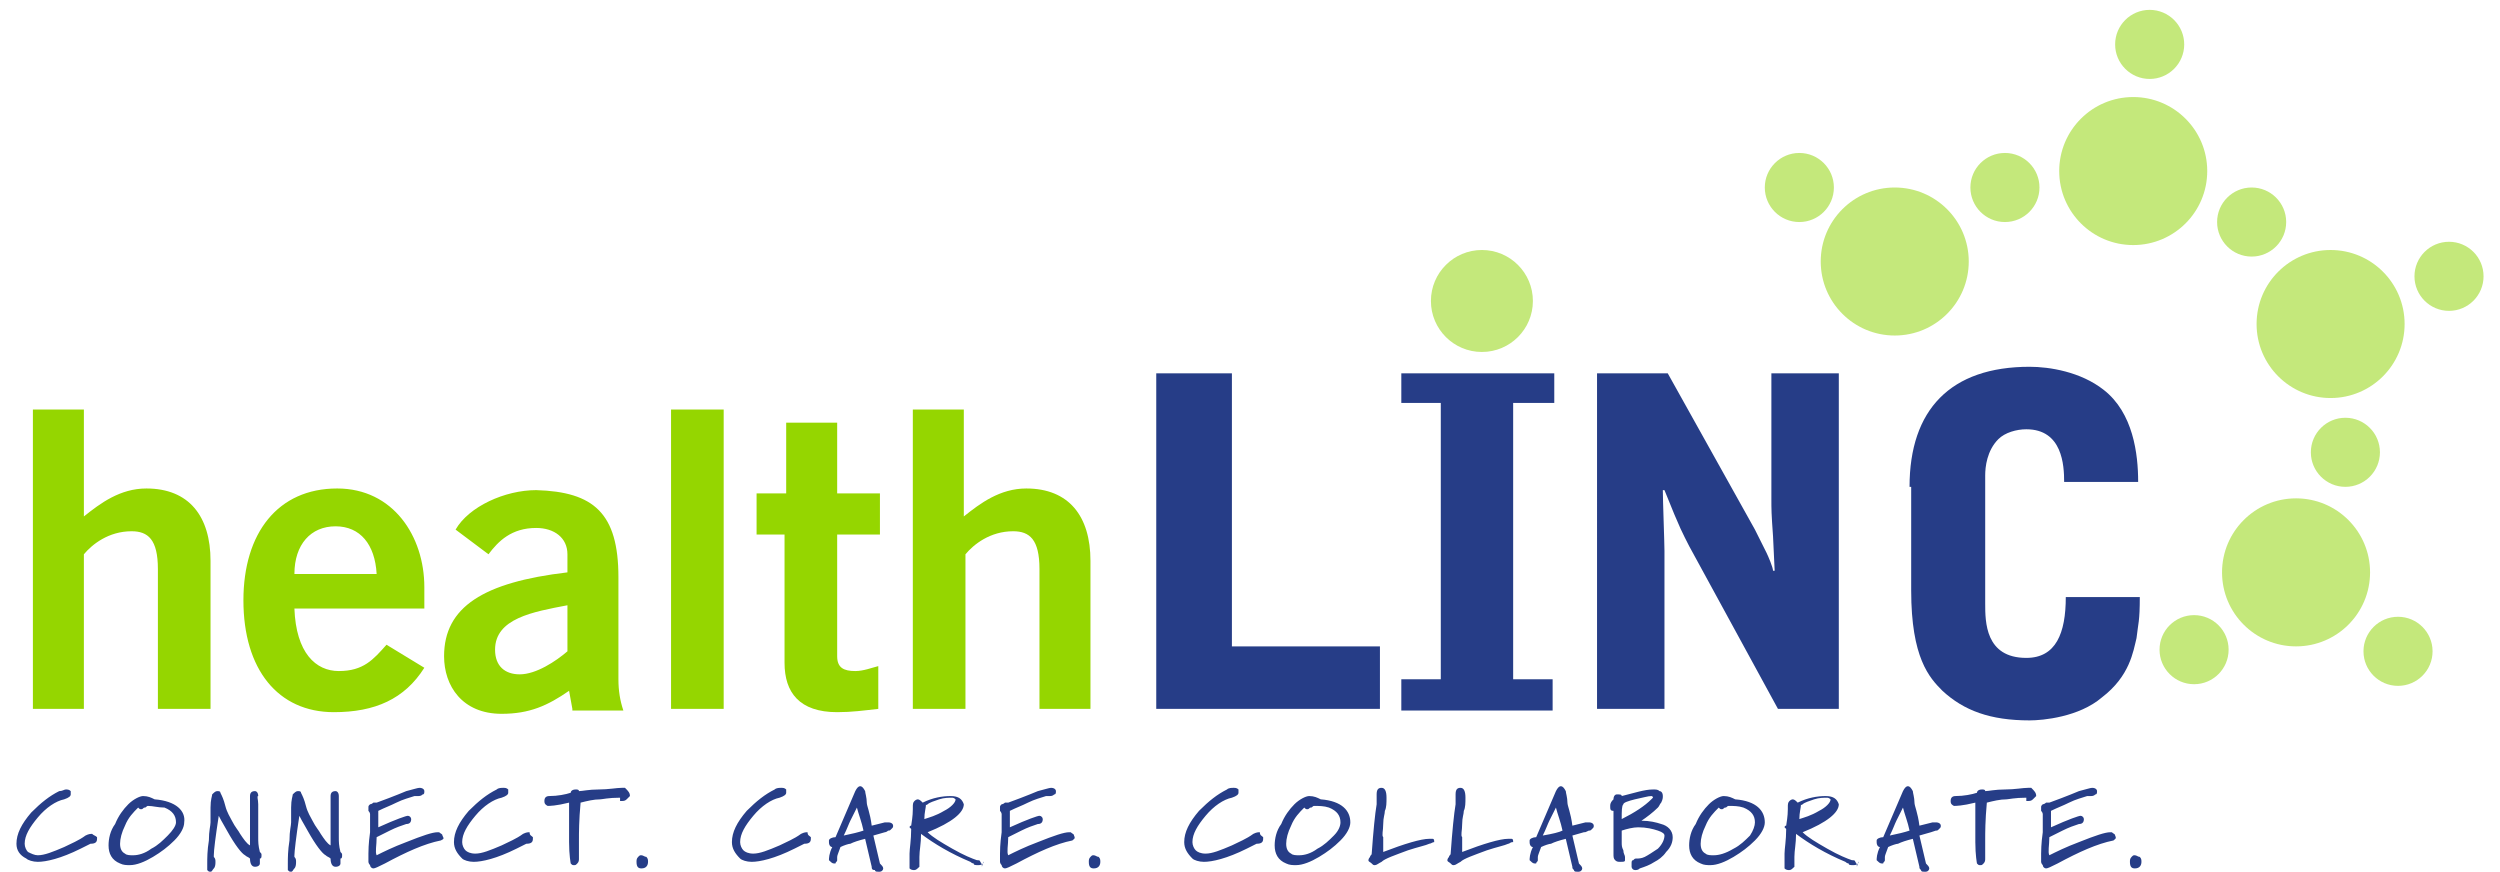 <svg xmlns="http://www.w3.org/2000/svg" viewBox="0 0 152 53" enable-background="new 0 0 152 53"><g fill="#263d87"><path d="M5.9 50.9v.1c0 .2-.1.3-.4.3l-.6.3c-1.2.6-2.1.8-2.6.8-.3 0-.6-.1-.7-.2-.4-.2-.6-.5-.6-.9 0-.6.3-1.2.9-1.9.6-.6 1.1-1 1.7-1.3.2 0 .3-.1.4-.1.1 0 .2 0 .3.1v.2c0 .1-.1.2-.4.3-.5.1-1.1.5-1.6 1.1-.5.6-.8 1.1-.8 1.6 0 .2.1.4.2.5.2.1.4.2.6.2.4 0 .9-.2 1.6-.5.4-.2.9-.4 1.3-.7.2-.1.3-.1.4-.1.1.1.2.1.3.2M11.2 50c0 .3-.2.7-.6 1.1-.4.4-.8.7-1.3 1-.5.3-1 .5-1.4.5-.2 0-.4 0-.6-.1-.5-.2-.7-.6-.7-1.1 0-.4.1-.9.4-1.3.2-.5.5-.9.8-1.2.3-.3.7-.5.9-.5.3 0 .5.1.7.2 1.3.1 1.9.7 1.8 1.4m-.5 0c0-.4-.2-.7-.7-.9-.4 0-.7-.1-1-.1-.1 0-.1.1-.2.1s-.1.1-.2.1-.1 0-.2-.1c-.3.3-.6.6-.8 1.1-.2.4-.3.8-.3 1.1 0 .3.1.5.3.6.1.1.3.1.5.1.3 0 .7-.1 1.1-.4.4-.2.7-.5 1-.8.3-.3.5-.6.5-.8M15.7 48.9v2c0 .3 0 .5.1.9.1.1.1.1.1.2s0 .2-.1.2v.3c0 .1-.1.2-.3.2-.2 0-.3-.2-.3-.5-.1-.1-.2-.1-.3-.2-.2-.1-.6-.6-1.1-1.5-.1-.2-.3-.5-.5-.9-.2 1.3-.3 2.1-.3 2.4v.1c.1.1.1.2.1.3 0 .1 0 .3-.1.4-.1.1-.1.2-.2.2s-.1 0-.2-.1v-.4c0-.3 0-.8.1-1.4 0-.6.1-.9.1-1.1v-.9c0-.5.1-.7.1-.8.1-.1.2-.2.3-.2.1 0 .2 0 .2.1.1.2.2.4.3.8.1.4.3.7.4.9.2.4.4.6.5.8.2.3.4.6.6.7V48.4c0-.2.1-.3.3-.3.1 0 .2.1.2.3-.1 0 0 .2 0 .5M20.6 48.9v2c0 .3 0 .5.1.9.1.1.1.1.1.2s0 .2-.1.2v.3c0 .1-.1.2-.3.2-.2 0-.3-.2-.3-.5-.1-.1-.2-.1-.3-.2-.2-.1-.6-.6-1.1-1.5-.1-.2-.3-.5-.5-.9-.2 1.3-.3 2.2-.3 2.4v.1c.1.1.1.2.1.3 0 .1 0 .3-.1.4-.1.1-.1.2-.2.2s-.1 0-.2-.1v-.4c0-.3 0-.8.1-1.4 0-.6.1-.9.1-1.1v-.9c0-.5.1-.7.1-.8.1-.1.2-.2.3-.2.1 0 .2 0 .2.1.1.2.2.4.3.8.1.4.3.7.4.9.2.4.4.6.5.8.2.3.4.6.6.7V48.4c0-.2.1-.3.3-.3.1 0 .2.1.2.3v.5M26.8 51.1c-1 .2-2.1.7-3.4 1.4-.4.2-.6.3-.7.3-.1 0-.2-.1-.2-.2-.1-.1-.1-.2-.1-.2v-.5c0-.1 0-.6.1-1.3v-1.1s0-.1-.1-.2v-.2c0-.1 0-.1.1-.2.1 0 .2-.1.2-.1h.2c1.1-.4 1.8-.7 1.8-.7.4-.1.7-.2.8-.2.2 0 .3.1.3.2s0 .2-.1.2c-.1.1-.2.1-.3.1h-.2c-.3.1-.7.2-1.1.4-.4.2-.7.3-1.1.5v1c1.1-.5 1.7-.7 1.8-.7.1 0 .2.1.2.2 0 .2-.1.3-.3.3-.3.1-.6.2-1 .4l-.8.4c0 .5-.1.9 0 1.1.4-.2 1-.5 1.8-.8 1-.4 1.6-.6 1.9-.6h.1c.1.1.2.1.2.2.1.2.1.2-.1.3M32.4 50.9v.1c0 .2-.1.3-.4.3l-.6.3c-1.2.6-2.1.8-2.6.8-.3 0-.6-.1-.7-.2-.3-.3-.5-.6-.5-1 0-.6.3-1.2.9-1.9.6-.6 1.1-1 1.7-1.3.1-.1.3-.1.4-.1.1 0 .2 0 .3.1v.2c0 .1-.1.2-.4.3-.5.1-1.1.5-1.6 1.1-.5.6-.8 1.1-.8 1.6 0 .2.1.4.2.5.1.1.3.2.6.2.4 0 .9-.2 1.6-.5.4-.2.9-.4 1.3-.7.2-.1.3-.1.4-.1 0 .2.1.2.2.3M38.3 48.4l-.2.2c-.1.1-.2.1-.3.1h-.1v-.2c-.7 0-1.1.1-1.2.1-.4 0-.8.1-1.2.2-.1 1.1-.1 1.8-.1 2.3v1.1c0 .1 0 .2-.1.3-.1.1-.1.1-.2.1s-.1 0-.2-.1c0 0-.1-.5-.1-1.3v-2.4c-.8.2-1.2.2-1.3.2-.2-.1-.2-.2-.2-.3 0-.2.1-.3.3-.3.5 0 1-.1 1.3-.2 0-.1.1-.2.3-.2.1 0 .2 0 .2.1.2 0 .6-.1 1.2-.1s1.1-.1 1.4-.1h.2c.2.2.3.3.3.5M39.3 52.1c.1.1.1.2.1.3 0 .2-.1.4-.4.4-.2 0-.3-.1-.3-.4 0-.1 0-.2.1-.3.1-.1.1-.1.2-.1s.2.1.3.1M49.3 50.9v.1c0 .2-.1.3-.4.3l-.6.3c-1.2.6-2.1.8-2.6.8-.3 0-.6-.1-.7-.2-.3-.3-.5-.6-.5-1 0-.6.3-1.2.9-1.9.6-.6 1.1-1 1.7-1.3.1-.1.3-.1.4-.1.1 0 .2 0 .3.1v.2c0 .1-.1.2-.4.3-.5.1-1.1.5-1.6 1.1-.5.6-.8 1.1-.8 1.6 0 .2.1.4.2.5.1.1.3.2.6.2.4 0 .9-.2 1.6-.5.4-.2.9-.4 1.3-.7.2-.1.3-.1.4-.1 0 .2.1.2.2.3M53.8 50.6l-.7.2.4 1.7c.1.1.2.2.2.3 0 .1-.1.2-.2.2h-.1c-.1 0-.2 0-.2-.1-.2 0-.2-.1-.2-.2l-.4-1.7c-.4.1-.7.2-.9.3-.1 0-.4.1-.6.2-.1.3-.2.5-.2.6v.2c0 .1-.1.1-.1.2h-.1c-.1 0-.2-.1-.3-.2 0-.1 0-.4.2-.8-.1 0-.2-.1-.2-.3v-.1c0-.1.2-.2.4-.2l1.2-2.8c.1-.2.2-.3.3-.3.1 0 .2.1.3.3 0 .1.1.4.1.7 0 .2.2.6.3 1.4l.8-.2h.2c.2 0 .3.1.3.2s0 .1-.1.2-.1.1-.2.1c-.1.1-.2.1-.2.1m-1.3-.1c-.1-.5-.3-1-.4-1.4l-.4.8c-.1.2-.2.5-.4.9.5-.1.9-.2 1.2-.3M59.8 52.4c0 .1-.1.2-.3.2-.2 0-.3 0-.3-.1 0 0-.1 0-.2-.1-1.2-.5-2.2-1.1-3-1.7 0 .6-.1 1-.1 1.4V52.7c-.1.1-.2.2-.3.2-.1 0-.2 0-.3-.1v-.9c0-.3.1-.8.1-1.5l-.1-.1s0-.1.1-.1c.1-.6.1-.9.1-1v-.1c0-.2 0-.3.1-.4.1-.1.2-.1.2-.1.1 0 .2.1.3.2.6-.3 1.2-.4 1.7-.4s.7.2.8.5c0 .5-.7 1.1-2.2 1.7.3.3.8.6 1.5 1s1.2.6 1.5.7c.1 0 .2 0 .2.1.1.1.1.2.1.3.1-.4.1-.3.1-.3m-1.7-3.8s-.1-.1-.2-.1c-.2 0-.5 0-.8.1-.3.1-.6.2-.7.3 0 0-.1.1-.1 0 0 .2-.1.5-.1.9.3-.1.7-.2 1.2-.5.4-.2.7-.5.7-.7M65.2 51.1c-1 .2-2.1.7-3.4 1.4-.4.2-.6.3-.7.3-.1 0-.2-.1-.2-.2-.1-.1-.1-.2-.1-.2v-.5c0-.1 0-.6.1-1.3v-1.1s0-.1-.1-.2v-.2c0-.1 0-.1.1-.2.1 0 .2-.1.2-.1h.2c1.1-.4 1.8-.7 1.8-.7.4-.1.7-.2.8-.2.2 0 .3.1.3.2s0 .2-.1.2c-.1.1-.2.1-.3.1h-.2c-.3.1-.7.2-1.1.4-.4.2-.7.3-1.1.5v1c1.1-.5 1.7-.7 1.8-.7.1 0 .2.1.2.2 0 .2-.1.3-.3.3-.3.1-.6.2-1 .4l-.8.4c0 .5-.1.9 0 1.1.4-.2 1-.5 1.8-.8 1-.4 1.6-.6 1.9-.6h.1c.1.1.2.1.2.2.1.2 0 .2-.1.3M66.8 52.1c.1.1.1.2.1.3 0 .2-.1.4-.4.4-.2 0-.3-.1-.3-.4 0-.1 0-.2.1-.3.1-.1.1-.1.2-.1s.2.1.3.1M76.8 50.9v.1c0 .2-.1.3-.4.3l-.6.3c-1.2.6-2.1.8-2.6.8-.3 0-.6-.1-.7-.2-.3-.3-.5-.6-.5-1 0-.6.3-1.2.9-1.9.6-.6 1.1-1 1.7-1.3.1-.1.3-.1.4-.1.1 0 .2 0 .3.1v.2c0 .1-.1.2-.4.3-.5.1-1.1.5-1.6 1.1-.5.6-.8 1.1-.8 1.6 0 .2.1.4.2.5.1.1.3.2.6.2.4 0 .9-.2 1.6-.5.4-.2.9-.4 1.3-.7.2-.1.3-.1.4-.1 0 .2.1.2.2.3M82.1 50c0 .3-.2.7-.6 1.1-.4.4-.8.7-1.3 1-.5.3-1 .5-1.4.5-.2 0-.4 0-.6-.1-.5-.2-.7-.6-.7-1.1 0-.4.1-.9.4-1.3.2-.5.5-.9.8-1.2.3-.3.7-.5.9-.5.3 0 .5.1.7.2 1.3.1 1.8.7 1.8 1.4m-.6 0c0-.4-.2-.7-.7-.9-.3-.1-.6-.1-.9-.1-.1 0-.1.1-.2.1s-.1.1-.2.1-.1 0-.2-.1c-.3.3-.6.6-.8 1.1-.2.4-.3.8-.3 1.1 0 .3.1.5.3.6.1.1.3.1.5.1.3 0 .7-.1 1.1-.4.4-.2.7-.5 1-.8.3-.3.4-.6.4-.8M86.9 51.3c-.2.1-.7.2-1.3.4-.8.3-1.4.5-1.6.7-.2.1-.3.2-.4.2-.1 0-.1 0-.2-.1s-.2-.1-.2-.2c0 0 0-.1.1-.2 0-.1.1-.1.1-.2.1-1.4.2-2.4.3-3v-.6c0-.3.1-.4.3-.4.2 0 .3.2.3.6 0 .3 0 .6-.1.8 0 .2-.1.4-.1.8s-.1.7 0 .8v.9c1.3-.5 2.3-.8 2.8-.8h.2c.1 0 .1.1.1.2-.1 0-.2.1-.3.1M91.7 51.3c-.2.1-.7.2-1.3.4-.8.3-1.4.5-1.6.7-.2.1-.3.2-.4.2-.1 0-.1 0-.2-.1s-.2-.1-.2-.2c0 0 0-.1.1-.2 0-.1.1-.1.1-.2.1-1.4.2-2.4.3-3v-.6c0-.3.1-.4.3-.4.2 0 .3.2.3.6 0 .3 0 .6-.1.8 0 .2-.1.4-.1.8s-.1.7 0 .8v.9c1.3-.5 2.3-.8 2.8-.8h.2c.1 0 .1.1.1.2-.2 0-.2.1-.3.1M96.3 50.6l-.7.2.4 1.7c.1.1.2.2.2.3 0 .1-.1.2-.2.2h-.1c-.1 0-.2 0-.2-.1-.1-.1-.1-.1-.1-.2l-.4-1.7c-.4.1-.7.2-.9.3-.1 0-.4.1-.6.2-.1.3-.2.5-.2.6v.2c0 .1-.1.1-.1.2h-.1c-.1 0-.2-.1-.3-.2 0-.1 0-.4.2-.8-.1 0-.2-.1-.2-.3v-.1c0-.1.2-.2.4-.2l1.2-2.8c.1-.2.2-.3.3-.3.1 0 .2.1.3.3 0 .1.1.4.1.7 0 .2.2.6.3 1.4l.8-.2h.2c.2 0 .3.1.3.2s0 .1-.1.2-.1.1-.2.1c-.2.1-.2.1-.3.1m-1.3-.1c-.1-.5-.3-1-.4-1.4l-.4.8c-.1.2-.2.5-.4.9.6-.1 1-.2 1.2-.3M101.7 50.9c0 .3-.1.6-.4.9-.2.3-.5.5-.7.6-.3.2-.6.3-.9.4-.1.1-.2.1-.3.1-.1 0-.2-.1-.2-.2v-.2c0-.1 0-.2.1-.2.1-.1.1-.1.2-.1s.3 0 .5-.1.5-.3.8-.5c.3-.3.4-.6.4-.8 0-.1-.1-.2-.4-.3-.3-.1-.7-.2-1.2-.2-.3 0-.7.1-1 .2v.7c0 .2 0 .3.1.5 0 .2.1.3.1.4v.2c0 .1-.1.1-.3.1-.1 0-.2 0-.3-.1-.1-.1-.1-.2-.1-.4v-2.6c-.2 0-.2-.1-.2-.3 0-.2.1-.3.2-.4 0-.2.1-.3.2-.3.2 0 .3 0 .3.1.8-.2 1.4-.4 1.9-.4.2 0 .3 0 .4.1.1 0 .2.1.2.3 0 .1 0 .2-.1.4-.1.1-.1.2-.2.3-.3.3-.7.6-1 .8.5 0 .9.1 1.2.2.4.1.7.4.7.8m-1.3-2.3l.1-.1s0-.1-.1-.1c-.2 0-.5.1-1 .2-.4.1-.7.2-.7.3-.1.1-.1.4-.1.9.8-.4 1.4-.8 1.8-1.2M107.3 50c0 .3-.2.7-.6 1.1-.4.4-.8.7-1.3 1-.5.3-1 .5-1.4.5-.2 0-.4 0-.6-.1-.5-.2-.7-.6-.7-1.1 0-.4.1-.9.4-1.3.2-.5.5-.9.8-1.2.3-.3.7-.5.9-.5.3 0 .5.1.7.2 1.3.1 1.8.7 1.8 1.4m-.6 0c0-.4-.2-.7-.7-.9-.3-.1-.6-.1-.9-.1-.1 0-.1.1-.2.1s-.1.1-.2.1-.1 0-.2-.1c-.3.3-.6.6-.8 1.1-.2.4-.3.8-.3 1.1 0 .3.1.5.3.6.1.1.3.1.5.1.3 0 .7-.1 1.2-.4.4-.2.7-.5 1-.8.2-.3.3-.6.3-.8M113 52.4c0 .1-.1.2-.3.2-.2 0-.3 0-.3-.1 0 0-.1 0-.2-.1-1.2-.5-2.2-1.1-3-1.7 0 .6-.1 1-.1 1.4V52.7c-.1.1-.2.2-.3.2-.1 0-.2 0-.3-.1v-.9c0-.3.1-.8.1-1.5l-.1-.1s0-.1.1-.1c.1-.6.1-.9.1-1v-.1c0-.2 0-.3.1-.4.1-.1.2-.1.2-.1.1 0 .2.1.3.2.6-.3 1.2-.4 1.7-.4s.7.2.8.5c0 .5-.7 1.1-2.2 1.7.3.3.8.6 1.5 1s1.2.6 1.5.7c.1 0 .2 0 .2.1.1.1.1.2.1.3.1-.4.1-.3.1-.3m-1.7-3.8s-.1-.1-.2-.1c-.2 0-.5 0-.8.1-.3.1-.6.2-.7.3 0 0-.1.1-.1 0 0 .2-.1.5-.1.9.3-.1.7-.2 1.2-.5.4-.2.7-.5.7-.7M117.4 50.6l-.7.2.4 1.7c.1.1.2.2.2.3 0 .1-.1.2-.2.2h-.1c-.1 0-.2 0-.2-.1-.1-.1-.1-.1-.1-.2l-.4-1.7c-.4.1-.7.2-.9.3-.1 0-.4.1-.6.2-.1.3-.2.5-.2.6v.2c0 .1-.1.1-.1.2h-.1c-.1 0-.2-.1-.3-.2 0-.1 0-.4.2-.8-.1 0-.2-.1-.2-.3v-.1c0-.1.2-.2.4-.2l1.2-2.8c.1-.2.2-.3.3-.3.1 0 .2.1.3.3 0 .1.1.4.1.7 0 .2.2.6.3 1.4l.8-.2h.2c.2 0 .3.1.3.2s0 .1-.1.2-.1.1-.2.1l-.3.1m-1.3-.1c-.1-.5-.3-1-.4-1.4l-.4.8c-.1.2-.2.5-.4.9.5-.1.9-.2 1.2-.3M123.8 48.4l-.2.2c-.1.1-.2.1-.3.1h-.1v-.2c-.7 0-1.1.1-1.2.1-.4 0-.8.1-1.2.2-.1 1.1-.1 1.8-.1 2.3v1.1c0 .1 0 .2-.1.3-.1.1-.1.1-.2.1s-.1 0-.2-.1c0 0-.1-.5-.1-1.3v-2.4c-.8.2-1.2.2-1.3.2-.2-.1-.2-.2-.2-.3 0-.2.1-.3.3-.3.5 0 1-.1 1.3-.2 0-.1.1-.2.3-.2.1 0 .2 0 .2.1.2 0 .6-.1 1.2-.1s1.1-.1 1.4-.1h.2c.2.2.3.3.3.5M128.5 51.1c-1 .2-2.1.7-3.4 1.4-.4.2-.6.3-.7.3-.1 0-.2-.1-.2-.2-.1-.1-.1-.2-.1-.2v-.5c0-.1 0-.6.1-1.3v-1.1s0-.1-.1-.2v-.2c0-.1 0-.1.1-.2.1 0 .2-.1.2-.1h.2c1.1-.4 1.8-.7 1.8-.7.4-.1.7-.2.8-.2.2 0 .3.1.3.2s0 .2-.1.2c-.1.1-.2.1-.3.1h-.2c-.3.1-.7.2-1.1.4-.4.2-.7.3-1.1.5v1c1.1-.5 1.7-.7 1.8-.7.1 0 .2.1.2.2 0 .2-.1.3-.3.3-.3.1-.6.2-1 .4l-.8.4c0 .5-.1.9 0 1.1.4-.2 1-.5 1.8-.8 1-.4 1.6-.6 1.9-.6h.1c.1.1.2.1.2.2.1.2 0 .2-.1.3M130.1 52.1c.1.1.1.2.1.3 0 .2-.1.4-.4.4-.2 0-.3-.1-.3-.4 0-.1 0-.2.1-.3.1-.1.1-.1.2-.1s.2.1.3.1"/></g><g fill="#a2da31"><circle opacity=".64" cx="139.6" cy="34.8" r="4.5"/><circle opacity=".64" cx="115.2" cy="15.9" r="4.5"/><circle opacity=".64" cx="133.4" cy="39.5" r="2.1"/><circle opacity=".64" cx="121.9" cy="11.4" r="2.1"/><circle opacity=".64" cx="129.7" cy="10.4" r="4.5"/><circle opacity=".64" cx="136.9" cy="13.5" r="2.1"/><circle opacity=".64" cx="141.7" cy="19.7" r="4.5"/><circle opacity=".64" cx="145.8" cy="39.6" r="2.1"/><circle opacity=".64" cx="109.4" cy="11.4" r="2.1"/><circle opacity=".64" cx="90.1" cy="18.3" r="3.1"/><circle opacity=".64" cx="130.7" cy="2.7" r="2.1"/><circle opacity=".64" cx="148.9" cy="16.8" r="2.1"/><circle opacity=".64" cx="142.6" cy="27.5" r="2.1"/></g><g fill="#263d87"><path d="M70.3 22.7h4.6v16.6h9v3.8H70.3V22.7zM85.2 43.1v-1.8h2.4V24.5h-2.4v-1.8h9.3v1.8H92v16.8h2.4v1.9h-9.2zM97.1 22.7h4.3l5.3 9.5.7 1.4c.1.2.4.9.4 1.1h.1l-.1-2.1c-.1-1.4-.1-1.6-.1-2.3v-7.6h4.1v20.4h-3.7l-5.4-9.9c-.4-.8-.5-.9-1.5-3.4h-.1c0 .6.1 3.2.1 3.7v9.6h-4.1V22.7"/><path d="M116.1 29.6c0-4.7 2.5-7.3 7.3-7.3 1.2 0 3.1.3 4.5 1.4 1.8 1.4 2.1 3.9 2.1 5.6h-4.5c0-1-.1-3.2-2.3-3.2-.6 0-1.3.2-1.7.6-.7.7-.8 1.7-.8 2.2v7.8c0 1.1 0 3.3 2.5 3.3 1.8 0 2.4-1.5 2.4-3.7h4.5c0 1.5-.1 1.6-.2 2.5-.2.8-.4 2.3-2.1 3.6-1.4 1.2-3.6 1.4-4.4 1.4-2.4 0-4-.6-5.3-1.8-.8-.8-1.9-2-1.9-6.1v-6.3z"/></g><g fill="#95d600"><path d="M2 43.1V24.9h3.1v6.5c1-.8 2.2-1.7 3.8-1.7 2.6 0 3.9 1.7 3.9 4.4v9H9.6v-8.5c0-1.8-.6-2.3-1.6-2.3-1.4 0-2.4.8-2.9 1.4v9.4H2M17.9 37c.1 2.7 1.3 3.8 2.7 3.8 1.5 0 2.1-.7 2.9-1.6l2.3 1.4c-1.2 1.9-3 2.7-5.5 2.7-3.4 0-5.5-2.6-5.5-6.8 0-4.1 2.1-6.8 5.7-6.8 3.4 0 5.3 2.9 5.3 6V37h-7.9m5-2.1c-.1-1.8-1-2.9-2.5-2.9s-2.5 1.1-2.5 2.9h5M34.8 43.1l-.2-1.1c-1.3.9-2.4 1.4-4.1 1.4-2.4 0-3.5-1.7-3.5-3.5 0-3 2.4-4.5 7.5-5.1v-1.1c0-1-.8-1.6-1.9-1.6-1.5 0-2.3.8-2.9 1.6l-2-1.5c.8-1.4 3-2.4 4.9-2.4 3.5.1 5 1.4 5 5.3v6.2c0 .7.1 1.3.3 1.9h-3.1zm-.3-6.3c-2.1.4-4.4.8-4.4 2.7 0 1 .6 1.5 1.5 1.5 1 0 2.2-.8 2.9-1.4v-2.8"/><path d="M40.8 43.1V24.9H44v18.2h-3.2zM47.8 30v-4.3h3.1V30h2.6v2.5h-2.6v7.4c0 .7.4.9 1.1.9.5 0 1-.2 1.4-.3v2.6c-.9.1-1.6.2-2.5.2-2.3 0-3.2-1.2-3.2-3v-7.8H46V30h1.8M55.5 43.1V24.9h3.1v6.5c1-.8 2.2-1.7 3.8-1.7 2.6 0 3.9 1.7 3.9 4.4v9h-3.1v-8.5c0-1.8-.6-2.3-1.6-2.3-1.4 0-2.4.8-2.9 1.4v9.4h-3.2"/></g></svg>